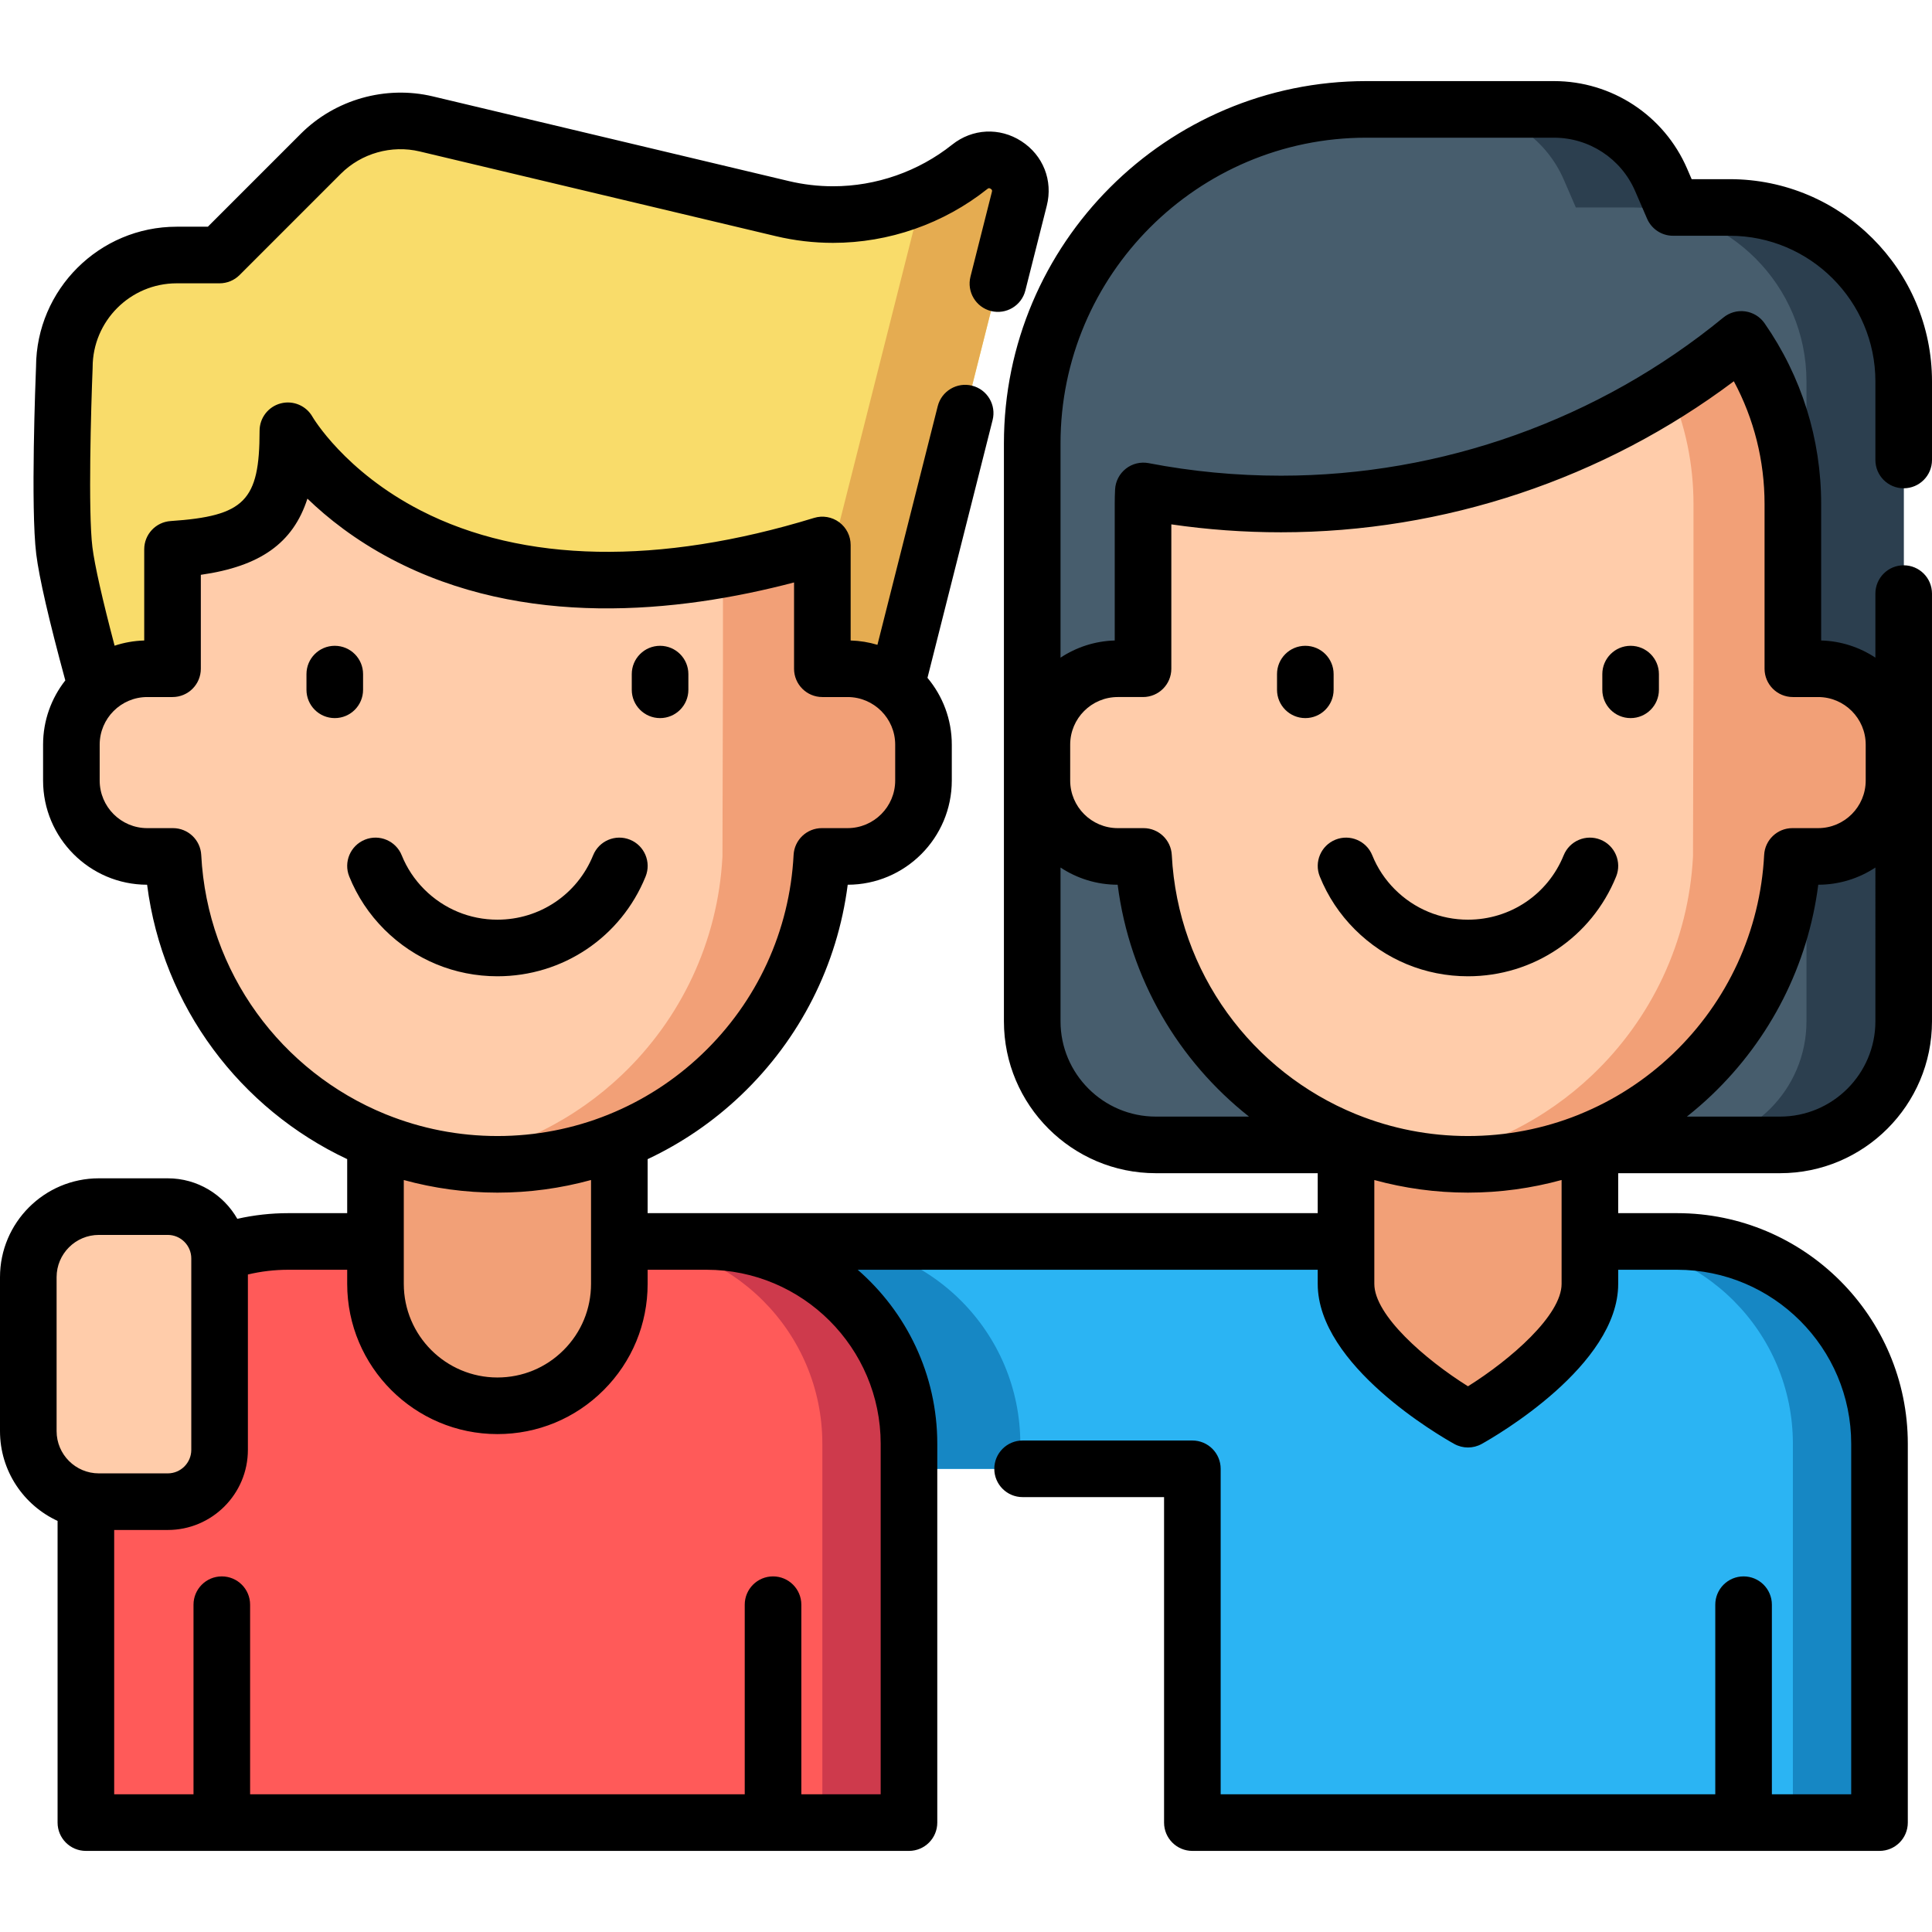 <svg enable-background="new 0 0 512 512" height="512" viewBox="0 0 512 512" width="512" xmlns="http://www.w3.org/2000/svg"><path d="m362.074 28.987h49.746c12.33 0 23.482 7.325 28.378 18.641l3.179 7.347h15.013c25.466 0 46.111 20.644 46.111 46.111v169.566c0 18.089-14.664 32.754-32.754 32.754h-165.439c-18.089 0-32.754-14.664-32.754-32.754v-153.145c0-48.888 39.632-88.52 88.52-88.52z" fill="#475d6d"/><path d="m458.389 54.975h-15.012l-3.179-7.347c-4.897-11.316-16.048-18.641-28.378-18.641h-25.767c12.33 0 23.482 7.325 28.378 18.641l3.179 7.347h15.013c25.466 0 46.111 20.644 46.111 46.111v169.566c0 18.089-14.664 32.753-32.754 32.753h25.767c18.089 0 32.753-14.664 32.753-32.753v-169.566c0-25.466-20.644-46.111-46.111-46.111z" fill="#2c3f4f"/><path d="m207.31 55.279-94.342-22.442c-10.057-2.392-20.635.603-27.945 7.913l-26.828 26.827h-11.37c-16.444 0-29.775 13.331-29.775 29.775 0 0-1.502 36.531 0 48.584 1.784 14.32 14.164 55.96 14.164 55.96h201.216l37.706-149.222c1.932-7.655-6.958-13.39-13.136-8.474-13.982 11.13-32.305 15.214-49.69 11.079z" fill="#f9dc6a"/><path d="m257 44.201c-3.925 3.124-8.201 5.672-12.694 7.66-.042.271-.068.538-.138.814l-37.706 149.222h25.967l37.706-149.222c1.933-7.656-6.957-13.391-13.135-8.474z" fill="#e5ac51"/><path d="m444.46 328.996h-110.866-288.215v60.255h270.608v93.762h182.105v-100.386c0-29.62-24.012-53.631-53.632-53.631z" fill="#2bb4f3"/><path d="m444.46 328.996h-22.958c29.62 0 53.631 24.011 53.631 53.631v100.386h22.958v-100.386c.001-29.62-24.011-53.631-53.631-53.631z" fill="#1687c4"/><path d="m270.395 389.251v-6.624c0-29.619-24.01-53.629-53.628-53.631h-110.873c-29.618.001-53.628 24.012-53.628 53.631v6.624z" fill="#1687c4"/><path d="m356.714 275.109v65.133c0 17.846 32.313 35.854 32.313 35.854s32.313-18.008 32.313-35.854v-65.133z" fill="#f2a077"/><path d="m501.933 197.336v9.514c0 11.107-8.994 20.113-20.101 20.113h-6.822c-2.726 52.467-51.389 88.906-99.136 80.593h-.012c-39.848-6.114-70.69-39.553-72.815-80.593h-6.822c-11.107 0-20.113-9.006-20.113-20.113v-9.514c0-11.107 9.006-20.113 20.113-20.113h6.692v-43.649c0-1.169.024-2.325.083-3.47 11.803 2.278 23.996 3.458 36.46 3.458 37.983 0 73.393-11.001 103.22-30.004 6.539-4.155 12.819-8.699 18.791-13.609 8.409 11.884 13.656 27.318 13.656 43.625v43.649h6.704c11.108 0 20.102 9.007 20.102 20.113z" fill="#fca"/><path d="m481.832 177.223h-6.704v-17.819h-.009c-.004-29.585-.007-27.267-.015-27.683-.383-15.689-5.586-30.4-13.633-41.772-5.973 4.91-12.252 9.454-18.791 13.609 3.931 9.218 6.114 19.357 6.114 30.016v43.649l-.13 49.74c-1.18 22.721-11.154 43.129-26.605 57.848-12.441 11.862-28.422 20.007-46.186 22.745 43.568 7.585 87.89-22.092 97.389-67.205.001-.003.001-.006.002-.009.451-2.144.826-4.321 1.116-6.533.009-.067.016-.135.025-.202.121-.937.224-1.88.316-2.828.023-.238.046-.475.067-.713.09-1.029.169-2.062.223-3.104h.118 6.704c11.107 0 20.101-9.006 20.101-20.113v-9.514c-.001-11.105-8.995-20.112-20.102-20.112z" fill="#f2a077"/><path d="m240.886 483.013h-218.129v-100.386c0-29.62 24.011-53.631 53.631-53.631h110.867c29.62 0 53.631 24.011 53.631 53.631z" fill="#ff5a59"/><path d="m187.255 328.996h-22.958c29.62 0 53.631 24.011 53.631 53.631v100.386h22.958v-100.386c0-29.62-24.011-53.631-53.631-53.631z" fill="#ce3a4c"/><path d="m99.509 275.109v65.133c0 17.846 14.467 32.313 32.313 32.313 17.846 0 32.313-14.467 32.313-32.313v-65.133z" fill="#f2a077"/><path d="m244.738 197.336v9.514c0 11.107-9.006 20.113-20.113 20.113h-6.822c-.901 16.65-6.638 32.312-14.742 43.849 0 .012-.012.012-.012.024-16.204 24.923-49.568 41.982-84.382 36.72h-.012c-39.848-6.114-70.69-39.553-72.815-80.593h-6.822c-11.107 0-20.101-9.006-20.101-20.113v-9.514c0-11.107 8.994-20.113 20.101-20.113h6.704v-31.657c23.099-1.558 30.571-8.64 30.571-31.409 0 0 29.39 52.348 115.295 36.744 8.251-1.499 17.02-3.624 26.345-6.48v32.801h6.692c11.107.001 20.113 9.008 20.113 20.114z" fill="#fca"/><path d="m224.625 177.223h-6.692v-6.016-26.786c-9.325 2.856-18.095 4.981-26.345 6.48v26.321l-.13 49.74c-1.18 22.721-11.154 43.129-26.605 57.848-12.441 11.862-28.411 20.007-46.187 22.745 34.802 5.26 68.238-11.89 84.382-36.72 0-.012.012-.012.012-.024 5.2-6.62 10.761-19.062 13.353-32.719h.048c.461-2.494.816-5.03 1.065-7.593.01-.102.022-.203.032-.305.1-1.073.186-2.15.245-3.232h.13 6.692c11.107 0 20.113-9.006 20.113-20.113v-9.514c0-11.105-9.006-20.112-20.113-20.112z" fill="#f2a077"/><path d="m44.46 397.96h-18.265c-10.325 0-18.695-8.37-18.695-18.695v-40.804c0-10.325 8.37-18.695 18.695-18.695h18.265c7.586 0 13.735 6.149 13.735 13.735v50.724c0 7.586-6.15 13.735-13.735 13.735z" fill="#fca"/><path d="m349.759 232.287c2.125 5.264 5.254 9.984 9.306 14.035 8.016 7.998 18.657 12.402 29.963 12.402 17.34 0 32.752-10.373 39.263-26.425 1.557-3.838-.293-8.212-4.131-9.769-3.84-1.557-8.212.293-9.77 4.131-4.204 10.365-14.159 17.063-25.362 17.063-7.306 0-14.185-2.849-19.363-8.015-2.612-2.612-4.629-5.652-5.995-9.037-1.551-3.84-5.921-5.699-9.763-4.147-3.842 1.55-5.698 5.92-4.148 9.762z"/><path d="m345.923 190.304c4.143 0 7.5-3.358 7.5-7.5v-4.159c0-4.142-3.357-7.5-7.5-7.5s-7.5 3.358-7.5 7.5v4.159c0 4.142 3.357 7.5 7.5 7.5z"/><path d="m432.131 190.304c4.143 0 7.5-3.358 7.5-7.5v-4.159c0-4.142-3.357-7.5-7.5-7.5s-7.5 3.358-7.5 7.5v4.159c0 4.142 3.357 7.5 7.5 7.5z"/><path d="m131.822 258.723c17.34 0 32.752-10.373 39.263-26.425 1.557-3.838-.293-8.212-4.131-9.769-3.841-1.557-8.212.293-9.77 4.131-4.204 10.365-14.159 17.063-25.362 17.063-7.306 0-14.185-2.849-19.363-8.014-2.613-2.614-4.631-5.654-5.995-9.036-1.55-3.841-5.919-5.7-9.761-4.149-3.842 1.55-5.699 5.92-4.149 9.761 2.123 5.262 5.251 9.982 9.305 14.037 8.017 7.997 18.658 12.401 29.963 12.401z"/><path d="m96.218 182.804v-4.159c0-4.142-3.357-7.5-7.5-7.5s-7.5 3.358-7.5 7.5v4.159c0 4.142 3.357 7.5 7.5 7.5s7.5-3.358 7.5-7.5z"/><path d="m174.926 190.304c4.143 0 7.5-3.358 7.5-7.5v-4.159c0-4.142-3.357-7.5-7.5-7.5s-7.5 3.358-7.5 7.5v4.159c0 4.142 3.357 7.5 7.5 7.5z"/><path d="m504.5 129.4c4.143 0 7.5-3.358 7.5-7.5v-20.81c0-29.561-24.05-53.61-53.61-53.61h-10.083l-1.224-2.83c-6.091-14.069-19.932-23.16-35.263-23.16h-49.75c-52.946 0-96.021 43.074-96.021 96.02v153.14c0 22.2 18.061 40.26 40.26 40.26h42.9v10.59h-161.949-15.63v-14.314c9.003-4.235 17.361-9.914 24.74-16.944 15.672-14.929 25.56-34.523 28.283-55.779 15.213-.015 27.584-12.396 27.584-27.613v-9.514c0-6.733-2.428-12.906-6.446-17.703l17.261-68.316c1.015-4.016-1.418-8.094-5.435-9.109-4.01-1.011-8.094 1.418-9.108 5.434l-15.979 63.241c-2.26-.677-4.637-1.077-7.098-1.148v-25.313c0-2.379-1.129-4.617-3.042-6.031s-4.386-1.838-6.658-1.139c-41.101 12.609-77.123 11.943-104.17-1.931-20.262-10.394-28.667-24.724-28.73-24.834-1.67-2.975-5.141-4.447-8.438-3.584-3.301.863-5.603 3.845-5.603 7.256 0 18.578-3.966 22.603-23.575 23.926-3.938.266-6.995 3.537-6.995 7.483v24.168c-2.734.078-5.369.558-7.851 1.379-3.239-12.275-5.295-21.383-5.879-26.1-1.167-9.385-.358-37.367.052-47.356.004-.103.006-.205.006-.308 0-12.28 9.99-22.27 22.271-22.27h11.37c1.989 0 3.896-.79 5.304-2.197l26.828-26.83c5.433-5.432 13.444-7.699 20.912-5.917l94.337 22.439c4.971 1.184 10.084 1.784 15.198 1.784 14.799 0 29.325-5.076 40.902-14.292.187-.149.42-.337.874-.043.453.292.38.58.322.809l-5.68 22.48c-1.015 4.016 1.418 8.094 5.435 9.109 4.015 1.015 8.095-1.418 9.108-5.434l5.681-22.482c1.68-6.658-.965-13.365-6.736-17.087-5.774-3.724-12.976-3.364-18.347.915-8.933 7.111-20.141 11.027-31.56 11.027-3.945 0-7.89-.463-11.725-1.376l-94.333-22.442c-12.496-2.981-25.904.813-34.994 9.902l-24.632 24.634h-8.264c-20.497 0-37.183 16.632-37.271 37.109-.117 2.91-1.468 37.417.057 49.672.768 6.21 3.359 17.461 7.7 33.453-3.685 4.694-5.89 10.604-5.89 17.023v9.514c0 15.215 12.364 27.596 27.569 27.613 4.141 32.417 24.755 59.425 53.024 72.716v14.32h-15.619c-4.582 0-9.097.507-13.498 1.5-3.661-6.401-10.544-10.734-18.432-10.734h-18.265c-14.444 0-26.195 11.751-26.195 26.195v40.803c0 10.542 6.263 19.643 15.26 23.794v79.951c0 4.142 3.357 7.5 7.5 7.5h218.13c4.143 0 7.5-3.358 7.5-7.5v-100.379c0-18.4-8.183-34.914-21.087-46.13h121.907v3.74c0 21.632 32.468 40.348 36.17 42.411 1.135.632 2.393.949 3.65.949 1.259 0 2.517-.316 3.651-.949 3.701-2.063 36.158-20.78 36.158-42.411v-3.74h15.62c25.437 0 46.13 20.694 46.13 46.13v92.88h-21.022v-50.25c0-4.142-3.357-7.5-7.5-7.5s-7.5 3.358-7.5 7.5v50.25h-131.077v-86.26c0-4.142-3.357-7.5-7.5-7.5h-44.99c-4.143 0-7.5 3.358-7.5 7.5s3.357 7.5 7.5 7.5h37.49v86.26c0 4.142 3.357 7.5 7.5 7.5h182.1c4.143 0 7.5-3.358 7.5-7.5v-100.38c0-33.707-27.423-61.13-61.13-61.13h-15.62v-10.59h42.91c22.194 0 40.25-18.061 40.25-40.26v-113.34c0-4.142-3.357-7.5-7.5-7.5s-7.5 3.358-7.5 7.5v16.975c-4.149-2.742-9.074-4.4-14.373-4.551v-36.16c0-17.237-5.187-33.803-15-47.908-1.194-1.718-3.053-2.858-5.125-3.146-2.073-.289-4.171.304-5.789 1.631-32.938 27.027-74.579 41.911-117.253 41.911-11.826 0-23.615-1.118-35.04-3.323-2.128-.41-4.337.121-6.046 1.46s-2.754 3.353-2.865 5.521c-.063 1.22-.093 2.481-.093 3.854v36.161c-5.296.153-10.218 1.811-14.366 4.551v-56.776c0-44.674 36.346-81.02 81.021-81.02h49.75c9.346 0 17.784 5.542 21.496 14.118l3.18 7.35c1.188 2.745 3.893 4.522 6.884 4.522h15.01c21.29 0 38.61 17.32 38.61 38.61v20.81c-.001 4.142 3.356 7.5 7.499 7.5zm-451.171 97.176c-.206-3.986-3.498-7.113-7.49-7.113h-6.822c-6.948 0-12.601-5.658-12.601-12.613v-9.514c0-6.955 5.652-12.613 12.601-12.613h6.705c4.143 0 7.5-3.358 7.5-7.5v-24.891c15.63-2.231 24.427-8.32 28.249-20.189 5.344 5.164 12.666 10.96 22.271 16.017 35.02 18.437 75.794 14.311 106.69 6.194v22.869c0 4.142 3.357 7.5 7.5 7.5h6.692c6.954 0 12.612 5.658 12.612 12.613v9.514c0 6.955-5.658 12.613-12.612 12.613h-6.822c-3.991 0-7.283 3.125-7.49 7.111-1.046 20.129-9.672 38.883-24.288 52.807-7.27 6.926-15.665 12.305-24.749 15.975-.047.019-.093.039-.14.06-9.212 3.701-19.13 5.644-29.309 5.644-10.343 0-20.232-2.004-29.297-5.642-.141-.062-.287-.116-.432-.17-27.401-11.185-47.151-37.389-48.768-68.672zm78.498 89.484c8.482 0 16.806-1.155 24.803-3.345v16.285 11.24c0 6.631-2.579 12.862-7.264 17.546-4.683 4.684-10.914 7.263-17.546 7.263-13.681 0-24.811-11.129-24.811-24.81v-11.239-16.28c7.913 2.168 16.232 3.34 24.818 3.34zm-116.827 22.401c0-6.173 5.022-11.195 11.195-11.195h18.265c3.438 0 6.234 2.797 6.234 6.235v50.724c0 3.438-2.797 6.235-6.234 6.235h-18.265c-6.173 0-11.195-5.022-11.195-11.195zm218.39 44.169v92.88h-21.027v-50.25c0-4.142-3.357-7.5-7.5-7.5s-7.5 3.358-7.5 7.5v50.25h-131.082v-50.25c0-4.142-3.357-7.5-7.5-7.5s-7.5 3.358-7.5 7.5v50.25h-21.021v-70.05h14.2c11.709 0 21.234-9.526 21.234-21.235v-46.472c3.478-.826 7.056-1.253 10.695-1.253h15.62v3.74c0 21.951 17.859 39.81 39.811 39.81 10.639 0 20.637-4.14 28.153-11.657 7.517-7.517 11.656-17.515 11.656-28.153v-3.74h15.63c25.437 0 46.131 20.694 46.131 46.13zm180.45-42.39c0 8.314-13.497 20.06-24.81 27.142-11.321-7.084-24.82-18.829-24.82-27.142v-27.52c7.911 2.168 16.228 3.339 24.812 3.339 8.488 0 16.817-1.156 24.818-3.347zm83.16-69.59c0 13.929-11.327 25.26-25.25 25.26h-24.706c2.251-1.782 4.434-3.669 6.535-5.67 15.67-14.938 25.558-34.533 28.281-55.777 5.589-.006 10.791-1.687 15.14-4.56zm-213.389-73.314c0-6.955 5.658-12.613 12.612-12.613h6.692c4.143 0 7.5-3.358 7.5-7.5v-38.259c9.558 1.394 19.292 2.099 29.044 2.099 43.271 0 85.561-14.157 120.028-40.025 5.345 9.96 8.139 21.066 8.139 32.537v43.649c0 4.142 3.357 7.5 7.5 7.5h6.705c6.948 0 12.601 5.658 12.601 12.613v9.514c0 6.955-5.652 12.613-12.601 12.613h-6.822c-3.991 0-7.283 3.125-7.49 7.111-1.045 20.118-9.672 38.873-24.288 52.807-7.235 6.892-15.586 12.25-24.621 15.919-.133.052-.264.108-.394.168-9.179 3.669-19.058 5.592-29.195 5.592-10.339 0-20.225-2.003-29.287-5.64-.145-.064-.294-.119-.443-.174-27.394-11.186-47.139-37.389-48.755-68.67-.206-3.986-3.498-7.113-7.49-7.113h-6.822c-6.954 0-12.612-5.658-12.612-12.613v-9.515zm12.581 37.127c3.186 24.946 16.131 46.688 34.804 61.447h-24.686c-13.929 0-25.26-11.332-25.26-25.26v-40.746c4.349 2.872 9.552 4.553 15.142 4.559z"/></svg>
